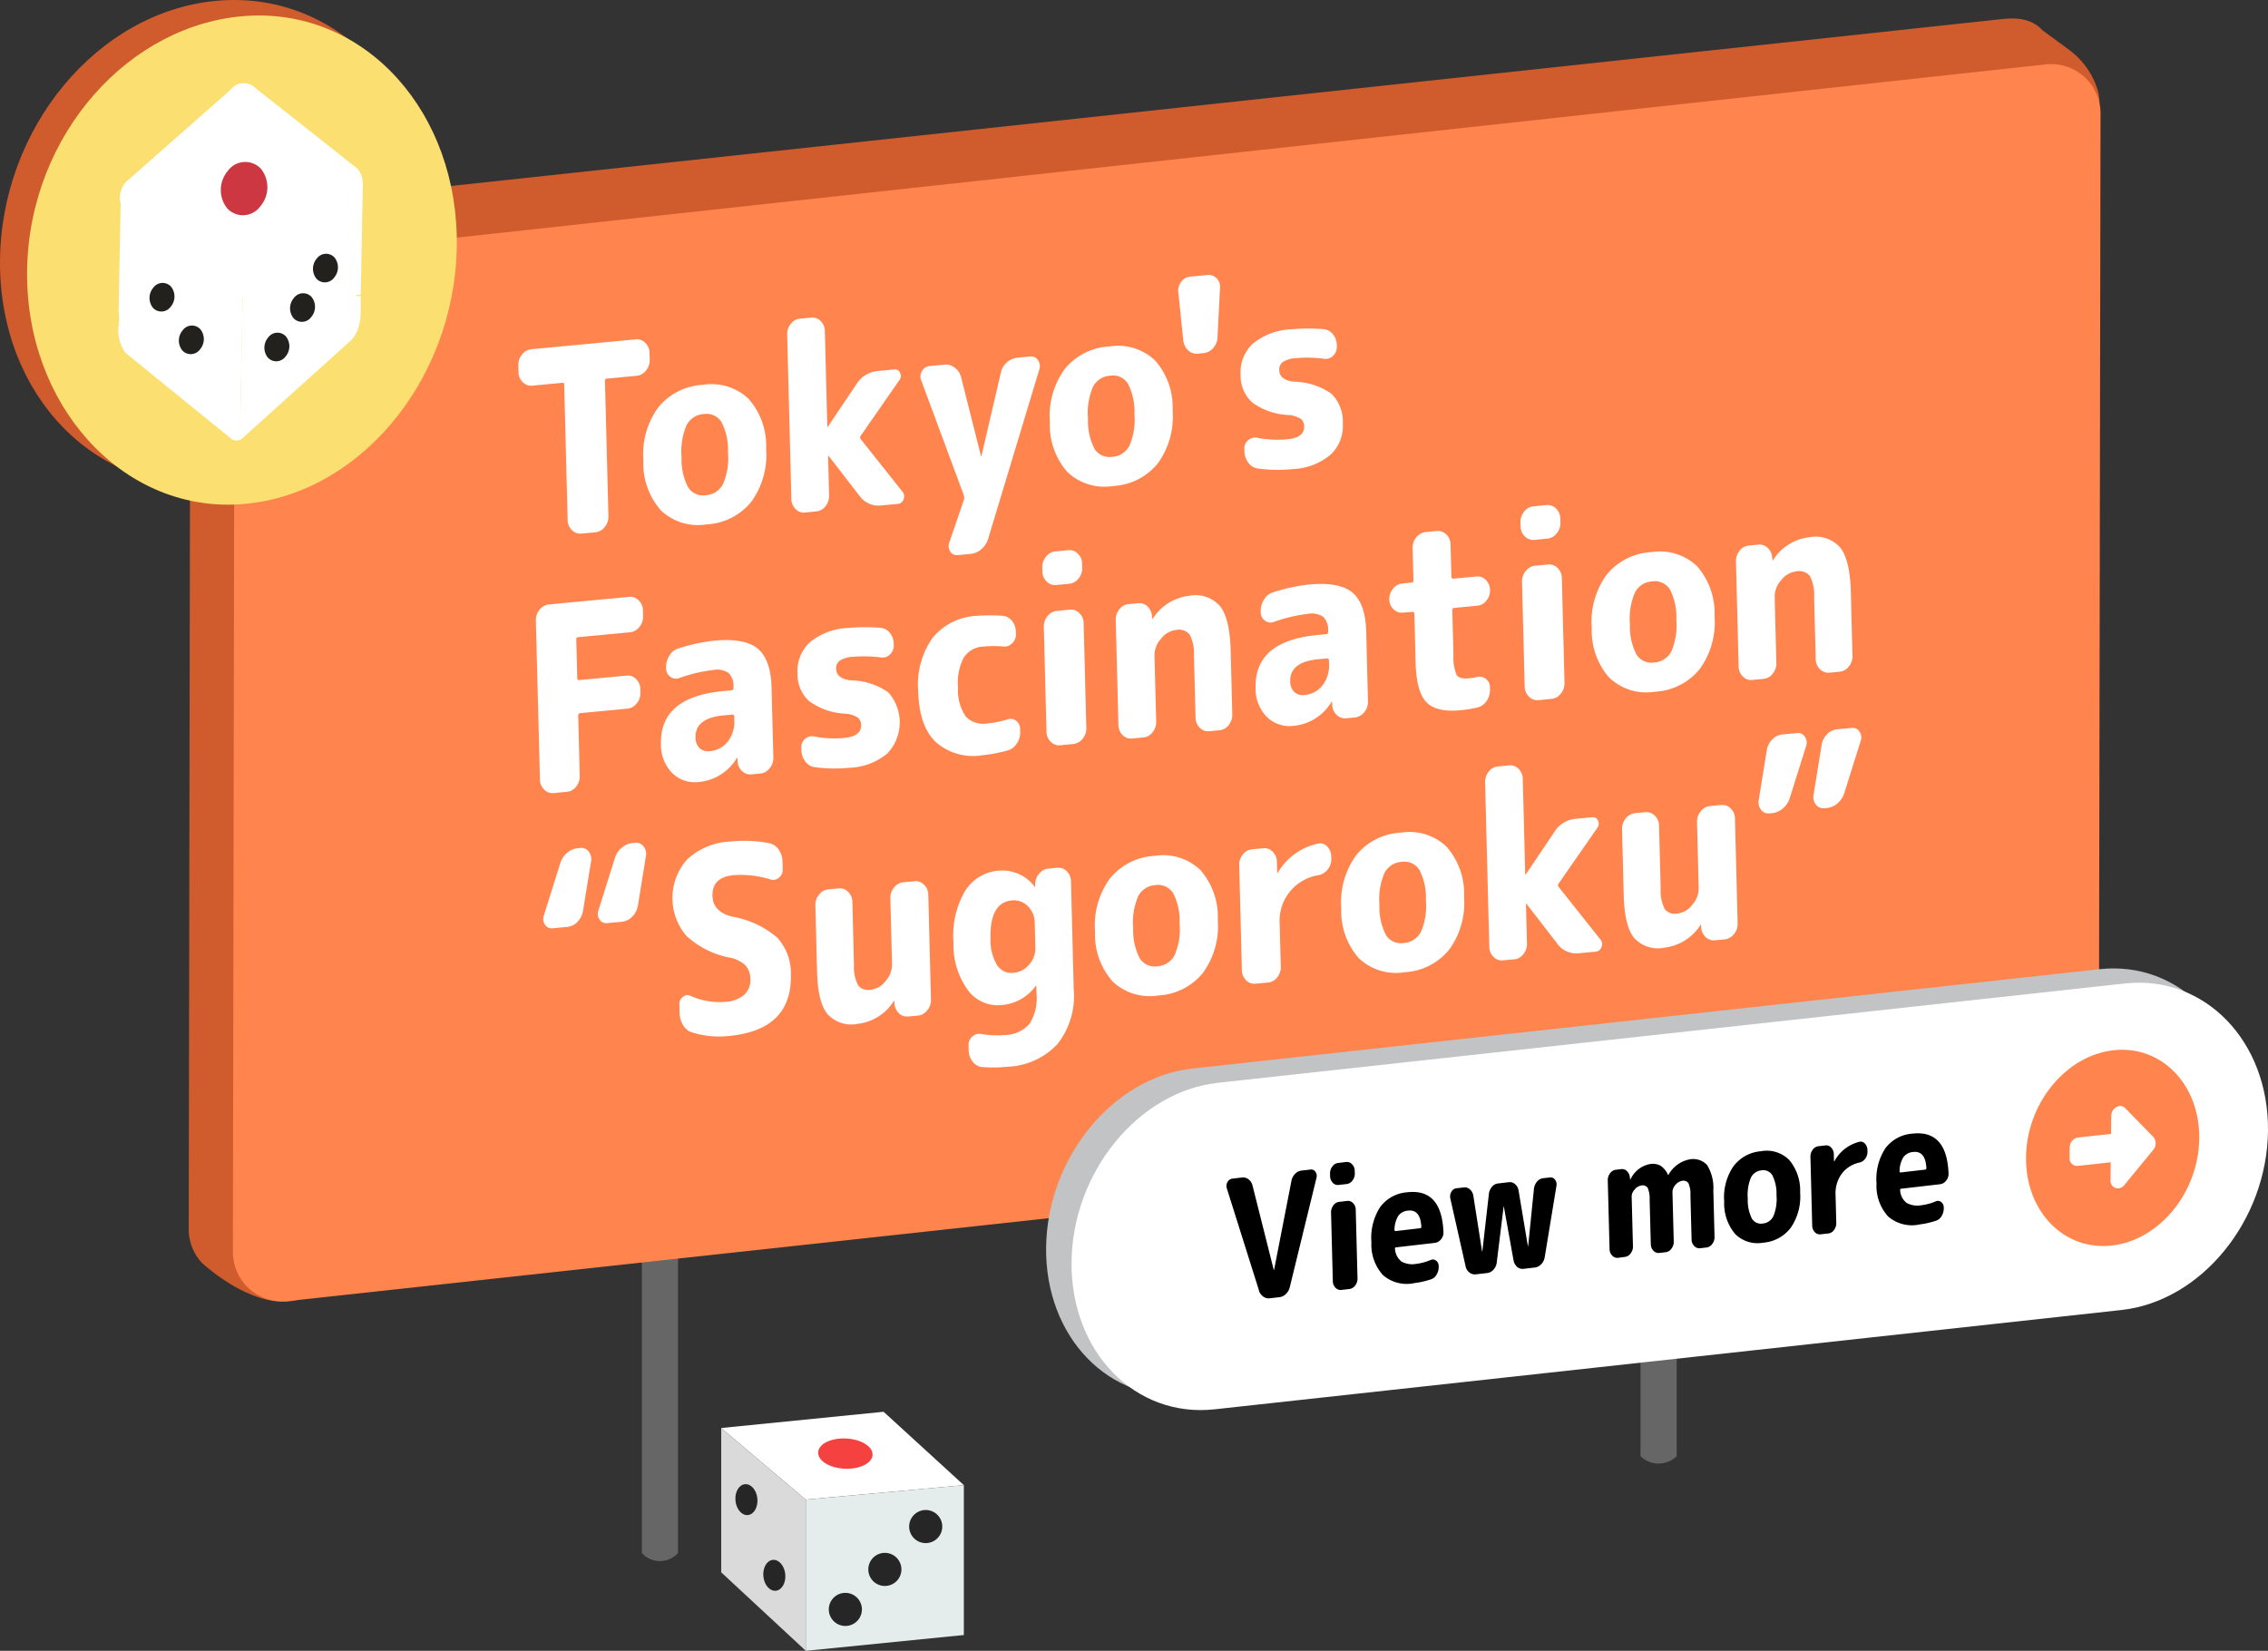 <svg xmlns="http://www.w3.org/2000/svg" width="254.372" height="185.162" viewBox="0 0 254.372 185.162"><rect x="0" y="0" width="254.372" height="185.162" fill="#333333" stroke="none"/><defs><clipPath id="a"><path fill="none" d="M0 0h254.372v185.162H0z" data-name="長方形 5422"/></clipPath></defs><path fill="#dadada" d="M80.887 176.357l9.488 8.805v-16.957l-9.488-8.028z" data-name="パス 150463"/><path fill="#fff" d="M108.1 166.579L90.375 168.2l-9.487-8.028 18.212-1.823z" data-name="パス 150464"/><path fill="#e5ecec" d="M90.375 168.205v16.957l17.726-1.771v-16.812z" data-name="パス 150465"/><g data-name="グループ 8311"><g clip-path="url(#a)" data-name="グループ 8310"><path fill="#f64141" d="M97.865 163.187c-.045.936-1.447 1.63-3.133 1.55s-3.016-.9-2.971-1.841 1.447-1.631 3.133-1.55 3.016.905 2.971 1.841" data-name="パス 150466"/><path fill="#262626" d="M83.888 169.935c-.68.069-1.309-.65-1.4-1.606s.376-1.785 1.056-1.854 1.309.651 1.4 1.606-.376 1.785-1.056 1.854" data-name="パス 150467"/><path fill="#262626" d="M87.017 178.424c-.68.069-1.309-.65-1.4-1.606s.376-1.785 1.056-1.854 1.309.651 1.4 1.606-.376 1.785-1.056 1.854" data-name="パス 150468"/><path fill="#262626" d="M105.681 171.224a1.856 1.856 0 11-1.856-1.856 1.856 1.856 0 011.856 1.856" data-name="パス 150469"/><path fill="#262626" d="M101.1 176.031a1.856 1.856 0 11-1.856-1.856 1.856 1.856 0 011.856 1.856" data-name="パス 150470"/><path fill="#262626" d="M96.669 180.517a1.856 1.856 0 11-1.856-1.856 1.856 1.856 0 011.856 1.856" data-name="パス 150471"/><path fill="#656665" d="M76.046 174.2a2.744 2.744 0 01-4.055 0V87.258h4.055z" data-name="パス 150472"/><path fill="#656665" d="M188.052 133.337v30a2.915 2.915 0 01-4.055 0V76.4h4.055z" data-name="パス 150473"/><path fill="#d05b2c" d="M226.692 89.506L33.321 145.824c-4.963 1.214-10.687-4.19-10.687-4.19a5.534 5.534 0 01-1.469-3.764l.187-108.907a5.536 5.536 0 014.935-5.492L224.553 2.139c1.741-.19 3.346-.019 4.536 1.265l2.893 2.128a8.767 8.767 0 013.213 4.34 4.931 4.931 0 01.28 1.742l-4.775 72.92a5.535 5.535 0 01-4.008 4.972" data-name="パス 150474"/><path fill="#ff844e" d="M230.474 124.333l-198.22 21.609a5.535 5.535 0 01-6.134-5.511l.18-106.109a5.532 5.532 0 014.934-5.492L229.455 7.221a5.535 5.535 0 016.134 5.511l-.181 106.109a5.534 5.534 0 01-4.934 5.492" data-name="パス 150475"/><path fill="#d05b2c" d="M48.385 25.009c-.063 14.961-10.945 28.06-24.306 29.258S-.063 44.307 0 29.346 10.946 1.286 24.307.089s24.141 9.959 24.078 24.92" data-name="パス 150476"/><path fill="#c1c3c5" d="M235.085 145.334l-101.715 11.14c-8.931.978-16.149-6.462-16.042-16.534s7.5-19.113 16.432-20.092l101.716-11.14c8.93-.978 16.149 6.463 16.041 16.535s-7.5 19.113-16.432 20.091" data-name="パス 150477"/><path fill="#fff" d="M237.939 146.935l-101.715 11.14c-8.931.978-16.149-6.462-16.042-16.534s7.5-19.113 16.432-20.092l101.716-11.14c8.93-.978 16.149 6.463 16.041 16.535s-7.5 19.113-16.432 20.091" data-name="パス 150478"/><path fill="#ff844e" d="M246.661 127.689c-.065 6.05-4.465 11.43-9.829 12.018s-9.66-3.841-9.6-9.891 4.465-11.43 9.829-12.017 9.661 3.84 9.6 9.89" data-name="パス 150479"/><path fill="#fff" d="M236.714 132.362l.021-1.994-3.715.407a.846.846 0 01-.9-.928l.012-1.134a1.129 1.129 0 01.922-1.127l3.715-.407.022-1.994a1.128 1.128 0 01.92-1.128.764.764 0 01.641.23l3.158 3.237a1.121 1.121 0 01-.01 1.452l-.005.006-3.235 3.936a.972.972 0 01-.64.372.843.843 0 01-.906-.919v-.009" data-name="パス 150480"/><path fill="#fff" d="M59.695 43.258a1.286 1.286 0 01-1.064-.394 1.562 1.562 0 01-.477-1.117l-.02-.783a1.784 1.784 0 01.417-1.2 1.492 1.492 0 011.04-.592l11.719-1.108a1.286 1.286 0 011.064.394 1.56 1.56 0 01.476 1.117l.02.783a1.774 1.774 0 01-.417 1.2 1.493 1.493 0 01-1.038.593l-3.364.317c-.14.013-.208.1-.2.252l.389 15.191a1.782 1.782 0 01-.417 1.2 1.493 1.493 0 01-1.039.593l-1.577.149a1.286 1.286 0 01-1.064-.394 1.56 1.56 0 01-.476-1.117l-.388-15.191c0-.155-.077-.226-.217-.213z" data-name="パス 150481"/><path fill="#fff" d="M84.262 56.283a6.9 6.9 0 01-5.018 2.537 6.027 6.027 0 01-5.125-1.579 7.956 7.956 0 01-1.961-5.6 8.93 8.93 0 011.666-5.94 6.9 6.9 0 015.019-2.538 6.026 6.026 0 015.124 1.58 7.951 7.951 0 011.961 5.6 8.93 8.93 0 01-1.666 5.94m-3.35-8.954a1.981 1.981 0 00-1.985-.887A2.319 2.319 0 0077 47.7a7.326 7.326 0 00-.555 3.54 6.769 6.769 0 00.733 3.417 1.984 1.984 0 001.986.889 2.319 2.319 0 001.93-1.258 7.326 7.326 0 00.554-3.54 6.788 6.788 0 00-.732-3.418" data-name="パス 150482"/><path fill="#fff" d="M90.272 57.488a1.247 1.247 0 01-1.05-.4 1.587 1.587 0 01-.464-1.118l-.471-18.438a1.805 1.805 0 01.4-1.2 1.449 1.449 0 011.025-.591L91 35.623a1.25 1.25 0 011.051.4 1.594 1.594 0 01.464 1.118l.273 10.7c0 .02.01.028.027.027l.052-.034 3.172-4.717a3.144 3.144 0 012.385-1.5l1.892-.179a.6.6 0 01.628.377.756.756 0 01-.071.821l-4.344 6.251a.3.3 0 00.01.377l4.708 5.92a.815.815 0 01.087.834.727.727 0 01-.632.5l-1.892.178a2.609 2.609 0 01-2.422-1.096l-3.433-4.442a.066.066 0 00-.053-.024c-.018 0-.026.012-.026.031l.113 4.407a1.8 1.8 0 01-.4 1.2 1.443 1.443 0 01-1.025.591z" data-name="パス 150483"/><path fill="#fff" d="M108.108 55.571l-4.781-12.887a1.126 1.126 0 01.078-1.053 1.069 1.069 0 01.855-.576l1.655-.156a1.647 1.647 0 011.168.34 1.9 1.9 0 01.713 1.081l2.228 8.828c0 .019.009.028.027.026s.026-.012.025-.031l2.16-9.271a2.148 2.148 0 01.667-1.2 2.035 2.035 0 011.211-.55l1.445-.137a.889.889 0 01.854.415 1.135 1.135 0 01.158 1.03l-5.732 18.97a2.508 2.508 0 01-.759 1.192 2.1 2.1 0 01-1.2.533l-1.446.137a.857.857 0 01-.852-.4 1.1 1.1 0 01-.106-1.022l1.642-4.805a1.1 1.1 0 00.02-.235 1 1 0 00-.032-.229" data-name="パス 150484"/><path fill="#fff" d="M129.854 51.978a6.9 6.9 0 01-5.019 2.537 6.027 6.027 0 01-5.125-1.579 7.951 7.951 0 01-1.96-5.6 8.929 8.929 0 011.665-5.94 6.907 6.907 0 015.019-2.538 6.028 6.028 0 015.125 1.58 7.956 7.956 0 011.96 5.6 8.929 8.929 0 01-1.665 5.94m-3.354-8.954a1.981 1.981 0 00-1.985-.887 2.319 2.319 0 00-1.931 1.257 7.328 7.328 0 00-.554 3.54 6.781 6.781 0 00.732 3.417 1.983 1.983 0 001.986.889 2.32 2.32 0 001.93-1.258 7.326 7.326 0 00.554-3.54 6.788 6.788 0 00-.732-3.418" data-name="パス 150485"/><path fill="#fff" d="M132.715 38.195l-.56-5.411a1.6 1.6 0 01.326-1.178 1.38 1.38 0 011-.574l1.944-.184a1.234 1.234 0 011.038.382 1.335 1.335 0 01.371 1.113l-.282 5.49a1.911 1.911 0 01-.482 1.207 1.6 1.6 0 01-1.08.568l-.63.059a1.349 1.349 0 01-1.089-.363 1.788 1.788 0 01-.555-1.109" data-name="パス 150486"/><path fill="#fff" d="M144.544 46.552a7.439 7.439 0 01-4.105-1.415 4.06 4.06 0 01-1.3-3.1 4.4 4.4 0 011.373-3.486 7.241 7.241 0 014.371-1.619 20.277 20.277 0 013.556-.015 1.489 1.489 0 011.054.568 1.96 1.96 0 01.44 1.237v.145a1.331 1.331 0 01-.409 1.027 1.149 1.149 0 01-.978.354 14.563 14.563 0 00-3.163-.079 3.027 3.027 0 00-1.5.432 1.053 1.053 0 00-.411.911q.028 1.1 1.614 1.3a7.519 7.519 0 014.236 1.344 4.37 4.37 0 011.283 3.337 4.411 4.411 0 01-1.385 3.516 7.042 7.042 0 01-4.252 1.608 16.725 16.725 0 01-3.9-.067 1.557 1.557 0 01-1.056-.642 2.191 2.191 0 01-.442-1.31l-.006-.231a1.191 1.191 0 01.422-.985 1.173 1.173 0 01.994-.283 11.85 11.85 0 003.377.176q1.944-.184 1.912-1.43a1.073 1.073 0 00-.378-.866 2.975 2.975 0 00-1.341-.425" data-name="パス 150487"/><path fill="#fff" d="M62.1 88.958a1.286 1.286 0 01-1.064-.394 1.562 1.562 0 01-.477-1.117L60.1 69.589a1.788 1.788 0 01.417-1.2 1.493 1.493 0 011.039-.592l9.013-.851a1.29 1.29 0 011.064.394 1.56 1.56 0 01.476 1.117l.017.667a1.776 1.776 0 01-.417 1.2 1.488 1.488 0 01-1.038.592l-5.808.548a.224.224 0 00-.23.255l.11 4.319c0 .174.086.254.243.239l5.282-.5a1.307 1.307 0 011.064.379 1.515 1.515 0 01.476 1.1l.012.464a1.729 1.729 0 01-.418 1.187 1.512 1.512 0 01-1.039.578l-5.282.5c-.157.015-.234.11-.23.283l.173 6.755a1.809 1.809 0 01-.4 1.2 1.446 1.446 0 01-1.025.59z" data-name="パス 150488"/><path fill="#fff" d="M78.4 87.709a3.608 3.608 0 01-3.015-1.009 4.5 4.5 0 01-1.255-3.237q-.13-5.275 6.96-5.946l.946-.089a.224.224 0 00.23-.255v-.145a2.009 2.009 0 00-.553-1.546 2.325 2.325 0 00-1.734-.33 16.986 16.986 0 00-3.822.913 1.05 1.05 0 01-.993-.169 1.157 1.157 0 01-.459-.944v-.058a2.414 2.414 0 01.374-1.358 1.743 1.743 0 011.02-.808 20.317 20.317 0 013.981-.87q3.441-.324 4.91.9t1.547 4.387l.2 7.827a1.775 1.775 0 01-.417 1.2 1.49 1.49 0 01-1.038.592l-.972.092a1.333 1.333 0 01-1.09-.376 1.64 1.64 0 01-.5-1.13l-.008-.319c0-.019-.01-.028-.027-.026-.036 0-.052.014-.052.033a5.525 5.525 0 01-4.233 2.671m2.76-7.467q-3.207.3-3.151 2.476a1.625 1.625 0 00.453 1.193 1.387 1.387 0 001.14.343 2.831 2.831 0 002.028-1.078 3.625 3.625 0 00.727-2.437l-.009-.348c0-.174-.084-.253-.242-.238z" data-name="パス 150489"/><path fill="#fff" d="M94.853 80.053a7.432 7.432 0 01-4.106-1.415 4.055 4.055 0 01-1.3-3.1 4.4 4.4 0 011.372-3.486 7.244 7.244 0 014.371-1.62 20.375 20.375 0 013.556-.015 1.491 1.491 0 011.055.569 1.969 1.969 0 01.44 1.236v.145a1.332 1.332 0 01-.41 1.027 1.147 1.147 0 01-.977.354 14.571 14.571 0 00-3.164-.079 3.022 3.022 0 00-1.5.432 1.057 1.057 0 00-.412.911q.028 1.1 1.615 1.3a7.505 7.505 0 014.235 1.343 5.068 5.068 0 01-.1 6.854 7.043 7.043 0 01-4.252 1.607 16.726 16.726 0 01-3.9-.067 1.562 1.562 0 01-1.057-.642 2.2 2.2 0 01-.441-1.309l-.005-.232a1.184 1.184 0 01.421-.984 1.17 1.17 0 01.995-.283 11.876 11.876 0 003.376.175q1.943-.183 1.913-1.43a1.069 1.069 0 00-.378-.865 2.978 2.978 0 00-1.341-.426" data-name="パス 150490"/><path fill="#fff" d="M110.2 84.707a6.338 6.338 0 01-5.253-1.48q-1.865-1.8-1.963-5.685a9.1 9.1 0 011.6-5.978 6.751 6.751 0 014.954-2.487 20.725 20.725 0 012.871-.01 1.529 1.529 0 011.081.552 1.92 1.92 0 01.44 1.223l.007.29a1.316 1.316 0 01-.422 1.028 1.182 1.182 0 01-.991.355 11.973 11.973 0 00-2.239.008 2.734 2.734 0 00-2.194 1.239 6.081 6.081 0 00-.639 3.358 5.24 5.24 0 00.86 3.246 2.71 2.71 0 002.456.771 9.872 9.872 0 002.2-.44.994.994 0 01.991.138 1.159 1.159 0 01.459.946l.007.29a2.234 2.234 0 01-.387 1.329 1.817 1.817 0 01-1.034.781 16.272 16.272 0 01-2.805.526" data-name="パス 150491"/><path fill="#fff" d="M118.454 65.619a1.287 1.287 0 01-1.064-.393 1.559 1.559 0 01-.477-1.117l-.012-.465a1.784 1.784 0 01.417-1.2 1.493 1.493 0 011.039-.593l1.472-.138a1.285 1.285 0 011.063.394 1.559 1.559 0 01.477 1.116l.012.465a1.785 1.785 0 01-.417 1.2 1.492 1.492 0 01-1.039.592zm.459 17.974a1.288 1.288 0 01-1.064-.393 1.566 1.566 0 01-.477-1.118l-.3-11.77a1.775 1.775 0 01.417-1.2 1.489 1.489 0 011.038-.593l1.473-.14a1.287 1.287 0 011.064.394 1.562 1.562 0 01.476 1.117l.3 11.77a1.784 1.784 0 01-.417 1.2 1.492 1.492 0 01-1.038.591z" data-name="パス 150492"/><path fill="#fff" d="M126.954 82.835a1.249 1.249 0 01-1.05-.395 1.591 1.591 0 01-.464-1.119l-.3-11.77a1.809 1.809 0 01.4-1.2 1.449 1.449 0 011.025-.591l1.078-.1a1.293 1.293 0 011.077.378 1.682 1.682 0 01.49 1.131l.032.229c0 .02.009.028.027.026l.051-.063a5.542 5.542 0 014.044-2.532A3.673 3.673 0 01136.848 68q1.089 1.394 1.181 4.988l.182 7.132a1.8 1.8 0 01-.4 1.2 1.447 1.447 0 01-1.025.591l-1.156.109a1.288 1.288 0 01-1.064-.393 1.566 1.566 0 01-.477-1.118l-.178-6.987a4.59 4.59 0 00-.481-2.351 1.569 1.569 0 00-1.541-.509 2.487 2.487 0 00-1.674.987 2.751 2.751 0 00-.73 1.855l.19 7.422a1.806 1.806 0 01-.4 1.2 1.449 1.449 0 01-1.025.59z" data-name="パス 150493"/><path fill="#fff" d="M145.092 81.413a3.608 3.608 0 01-3.015-1.009 4.5 4.5 0 01-1.255-3.238q-.135-5.275 6.96-5.946l.946-.089a.224.224 0 00.231-.254v-.145a2.012 2.012 0 00-.553-1.547 2.335 2.335 0 00-1.734-.33 17.041 17.041 0 00-3.822.913 1.047 1.047 0 01-.993-.168 1.159 1.159 0 01-.459-.945V68.6a2.408 2.408 0 01.374-1.357 1.744 1.744 0 011.02-.809 20.338 20.338 0 013.981-.869q3.441-.325 4.91.9t1.547 4.387l.2 7.827a1.776 1.776 0 01-.417 1.2 1.49 1.49 0 01-1.038.591l-.972.092a1.333 1.333 0 01-1.09-.376 1.638 1.638 0 01-.5-1.13l-.008-.319a.023.023 0 00-.027-.026c-.036 0-.052.015-.052.034a5.53 5.53 0 01-4.226 2.666m2.76-7.468q-3.207.3-3.15 2.477a1.62 1.62 0 00.452 1.192 1.382 1.382 0 001.141.343 2.824 2.824 0 002.027-1.078 3.629 3.629 0 00.728-2.437l-.009-.348c0-.173-.085-.253-.243-.238z" data-name="パス 150494"/><path fill="#fff" d="M157.359 68.717a1.306 1.306 0 01-1.064-.379 1.515 1.515 0 01-.476-1.1 1.786 1.786 0 01.417-1.2 1.492 1.492 0 011.04-.592l1.05-.1c.14-.014.208-.107.2-.281l-.091-3.594a1.779 1.779 0 01.417-1.2 1.492 1.492 0 011.039-.591l1.26-.12a1.3 1.3 0 011.065.393 1.565 1.565 0 01.476 1.119l.092 3.594c0 .174.086.253.243.239l2.576-.243a1.246 1.246 0 011.05.4 1.586 1.586 0 01.463 1.118 1.751 1.751 0 01-.4 1.186 1.464 1.464 0 01-1.025.576l-2.576.244c-.157.014-.233.109-.229.283l.127 4.957a5.261 5.261 0 00.361 2.291q.315.465 1.366.365a5.271 5.271 0 00.866-.14 1.184 1.184 0 011.032.193 1.144 1.144 0 01.472.944l.006.231a2.176 2.176 0 01-.388 1.316 1.719 1.719 0 01-1.061.739 13.869 13.869 0 01-1.889.3q-2.681.253-3.8-.905t-1.207-4.434l-.139-5.45c-.005-.174-.077-.255-.217-.242z" data-name="パス 150495"/><path fill="#fff" d="M172.086 60.556a1.286 1.286 0 01-1.064-.394 1.561 1.561 0 01-.477-1.117l-.011-.464a1.777 1.777 0 01.417-1.2 1.489 1.489 0 011.038-.593l1.472-.139a1.285 1.285 0 011.063.394 1.561 1.561 0 01.476 1.116l.012.464a1.786 1.786 0 01-.417 1.2 1.5 1.5 0 01-1.038.592zm.459 17.974a1.283 1.283 0 01-1.063-.394 1.558 1.558 0 01-.477-1.117l-.3-11.77a1.781 1.781 0 01.417-1.2 1.488 1.488 0 011.038-.592l1.472-.139a1.286 1.286 0 011.064.394 1.56 1.56 0 01.476 1.117l.3 11.77a1.78 1.78 0 01-.417 1.2 1.491 1.491 0 01-1.038.592z" data-name="パス 150496"/><path fill="#fff" d="M190.632 75.05a6.906 6.906 0 01-5.019 2.537 6.024 6.024 0 01-5.125-1.58 7.949 7.949 0 01-1.96-5.6 8.933 8.933 0 011.665-5.94 6.9 6.9 0 015.019-2.537 6.025 6.025 0 015.125 1.58 7.955 7.955 0 011.96 5.6 8.932 8.932 0 01-1.665 5.941m-3.351-8.951a1.982 1.982 0 00-1.985-.888 2.32 2.32 0 00-1.931 1.258 7.324 7.324 0 00-.554 3.53 6.785 6.785 0 00.732 3.418 1.982 1.982 0 001.986.888 2.319 2.319 0 001.93-1.257 7.333 7.333 0 00.554-3.541 6.781 6.781 0 00-.732-3.417" data-name="パス 150497"/><path fill="#fff" d="M196.511 76.267a1.25 1.25 0 01-1.051-.395 1.6 1.6 0 01-.46-1.119l-.3-11.77a1.81 1.81 0 01.4-1.2 1.445 1.445 0 011.025-.591l1.077-.1a1.3 1.3 0 011.078.378 1.674 1.674 0 01.489 1.131l.033.229c0 .02.009.028.026.026l.052-.063a5.54 5.54 0 014.044-2.532 3.67 3.67 0 013.48 1.169q1.09 1.393 1.182 4.988l.182 7.132a1.8 1.8 0 01-.4 1.2 1.451 1.451 0 01-1.025.591l-1.156.109a1.29 1.29 0 01-1.065-.393 1.565 1.565 0 01-.476-1.118l-.179-6.987a4.569 4.569 0 00-.481-2.351 1.568 1.568 0 00-1.541-.509 2.491 2.491 0 00-1.674.987 2.745 2.745 0 00-.729 1.855l.189 7.422a1.805 1.805 0 01-.4 1.2 1.449 1.449 0 01-1.025.59z" data-name="パス 150498"/><path fill="#fff" d="M61.986 104.12a.879.879 0 01-.866-.412 1.1 1.1 0 01-.12-1.035l1.826-5.81a2.527 2.527 0 01.76-1.191 2.13 2.13 0 011.225-.537l.262-.025a1.033 1.033 0 01.945.39 1.354 1.354 0 01.278 1.093l-.91 5.607a2.316 2.316 0 01-.627 1.207 1.77 1.77 0 01-1.119.557zm6.123-.578a.881.881 0 01-.867-.413 1.108 1.108 0 01-.118-1.034l1.827-5.81a2.491 2.491 0 01.773-1.192 2.189 2.189 0 011.238-.539l.262-.024a1.031 1.031 0 01.945.39 1.352 1.352 0 01.278 1.093l-.909 5.607a2.286 2.286 0 01-.641 1.208 1.82 1.82 0 01-1.132.558z" data-name="パス 150499"/><path fill="#fff" d="M81.853 107.418A10.021 10.021 0 0177 104.984a6.511 6.511 0 01.032-8.546 7.5 7.5 0 014.886-2.045 14.539 14.539 0 014.4.194 1.669 1.669 0 011.033.73 2.479 2.479 0 01.417 1.342l.021.841a1.119 1.119 0 01-.424.94.959.959 0 01-.943.206 11.087 11.087 0 00-4.148-.48q-2.418.228-2.364 2.315.045 1.769 2.167 2.324a10.565 10.565 0 015.1 2.366A5.907 5.907 0 0188.7 109.3q.159 6.232-6.962 6.9a10.086 10.086 0 01-4.119-.4 1.782 1.782 0 01-1.009-.82 2.805 2.805 0 01-.391-1.4l-.024-.928a.966.966 0 01.4-.837.778.778 0 01.84-.123 7.777 7.777 0 003.942.674 3.472 3.472 0 002.1-.794 2.22 2.22 0 00.679-1.764 2.247 2.247 0 00-.539-1.518 3.549 3.549 0 00-1.761-.88" data-name="パス 150500"/><path fill="#fff" d="M96.188 114.84a3.635 3.635 0 01-3.387-1.1q-1.076-1.323-1.162-4.772l-.19-7.422a1.781 1.781 0 01.417-1.2 1.491 1.491 0 011.038-.592l1.156-.109a1.288 1.288 0 011.064.393 1.568 1.568 0 01.477 1.118l.181 7.1a4.377 4.377 0 00.467 2.266 1.451 1.451 0 001.421.49 2.452 2.452 0 001.661-.985 2.775 2.775 0 00.717-1.854l-.19-7.422a1.781 1.781 0 01.417-1.2 1.491 1.491 0 011.038-.592l1.262-.119a1.285 1.285 0 011.063.394 1.561 1.561 0 01.477 1.117l.3 11.77a1.786 1.786 0 01-.417 1.2 1.492 1.492 0 01-1.039.592l-1.077.1a1.3 1.3 0 01-1.077-.379 1.668 1.668 0 01-.49-1.13l-.005-.232q0-.029-.027-.027l-.052.063a5.535 5.535 0 01-4.044 2.533" data-name="パス 150501"/><path fill="#fff" d="M112.386 112.73a4.189 4.189 0 01-3.822-1.66 8.659 8.659 0 01-1.626-5.382 9.883 9.883 0 011.276-5.7A4.878 4.878 0 01112 97.654a4.551 4.551 0 014.023 1.771l.054.054a.026.026 0 00.025-.032l-.006-.232A1.881 1.881 0 01116.54 98a1.539 1.539 0 011.066-.58l.972-.092a1.288 1.288 0 011.063.394 1.563 1.563 0 01.477 1.117l.309 12.118a8.737 8.737 0 01-1.805 6.129 8.06 8.06 0 01-5.611 2.563 15.719 15.719 0 01-2.844.036 1.506 1.506 0 01-1.069-.6 2.047 2.047 0 01-.454-1.265l-.015-.58a1.2 1.2 0 01.423-.969 1.1 1.1 0 01.967-.3 10.408 10.408 0 002.716.121 3.718 3.718 0 002.734-1.261 5.369 5.369 0 00.782-3.43l-.021-.812c0-.019-.01-.028-.026-.027a.084.084 0 00-.053.034 5.169 5.169 0 01-3.765 2.129m1.1-11.728q-2.5.235-2.392 4.294a5.34 5.34 0 00.747 2.981 1.935 1.935 0 001.853.842 2.538 2.538 0 001.741-.934 2.676 2.676 0 00.69-1.852l-.072-2.812a2.6 2.6 0 00-.786-1.888 2.169 2.169 0 00-1.781-.631" data-name="パス 150502"/><path fill="#fff" d="M134.921 109.119a6.9 6.9 0 01-5.019 2.538 6.026 6.026 0 01-5.124-1.58 7.956 7.956 0 01-1.961-5.6 8.929 8.929 0 011.666-5.94A6.9 6.9 0 01129.5 96a6.026 6.026 0 015.124 1.58 7.955 7.955 0 011.961 5.6 8.93 8.93 0 01-1.666 5.94m-3.35-8.954a1.984 1.984 0 00-1.985-.887 2.316 2.316 0 00-1.931 1.257 7.329 7.329 0 00-.555 3.54 6.773 6.773 0 00.733 3.418 1.983 1.983 0 001.985.888 2.322 2.322 0 001.931-1.258 7.326 7.326 0 00.554-3.54 6.788 6.788 0 00-.732-3.418" data-name="パス 150503"/><path fill="#fff" d="M140.8 110.337a1.249 1.249 0 01-1.051-.395 1.592 1.592 0 01-.463-1.118l-.3-11.77a1.811 1.811 0 01.4-1.2 1.449 1.449 0 011.025-.591l1.288-.122a1.25 1.25 0 011.051.4 1.59 1.59 0 01.463 1.118l.031 1.218c0 .019.01.027.027.026.035 0 .052-.015.052-.034a6.9 6.9 0 014.474-3.241 1.044 1.044 0 011.048.308 1.625 1.625 0 01.464 1.148l.006.232a1.805 1.805 0 01-.4 1.2 1.7 1.7 0 01-1.05.651 5.169 5.169 0 00-4.336 5.524l.12 4.726a1.8 1.8 0 01-.4 1.2 1.447 1.447 0 01-1.025.591z" data-name="パス 150504"/><path fill="#fff" d="M162.539 106.512a6.9 6.9 0 01-5.018 2.538 6.027 6.027 0 01-5.125-1.58 7.956 7.956 0 01-1.961-5.6 8.929 8.929 0 011.666-5.94 6.907 6.907 0 015.019-2.538 6.025 6.025 0 015.124 1.58 7.951 7.951 0 011.961 5.6 8.929 8.929 0 01-1.666 5.94m-3.35-8.954a1.981 1.981 0 00-1.985-.887 2.319 2.319 0 00-1.931 1.257 7.326 7.326 0 00-.555 3.54 6.776 6.776 0 00.733 3.418 1.982 1.982 0 001.986.887 2.317 2.317 0 001.93-1.257 7.326 7.326 0 00.554-3.54 6.788 6.788 0 00-.732-3.418" data-name="パス 150505"/><path fill="#fff" d="M168.549 107.717a1.246 1.246 0 01-1.05-.4 1.589 1.589 0 01-.464-1.118l-.471-18.439a1.81 1.81 0 01.4-1.2 1.449 1.449 0 011.025-.591l1.287-.121a1.247 1.247 0 011.051.4 1.591 1.591 0 01.464 1.118l.273 10.7c0 .019.009.028.027.026l.052-.034 3.172-4.716a3.139 3.139 0 012.385-1.5l1.892-.179a.6.6 0 01.628.377.755.755 0 01-.071.82l-4.344 6.251a.3.3 0 00.01.377l4.708 5.92a.817.817 0 01.087.835.726.726 0 01-.632.5l-1.892.179a2.607 2.607 0 01-2.425-1.079l-3.433-4.442a.069.069 0 00-.053-.024c-.018 0-.026.013-.026.032l.113 4.406a1.806 1.806 0 01-.4 1.2 1.445 1.445 0 01-1.025.59z" data-name="パス 150506"/><path fill="#fff" d="M186.662 106.3a3.632 3.632 0 01-3.386-1.1q-1.075-1.323-1.163-4.772l-.19-7.428a1.78 1.78 0 01.417-1.2 1.489 1.489 0 011.038-.593l1.157-.109a1.286 1.286 0 011.063.395 1.555 1.555 0 01.477 1.116l.181 7.1a4.38 4.38 0 00.467 2.266 1.449 1.449 0 001.421.489 2.448 2.448 0 001.661-.985 2.773 2.773 0 00.717-1.853l-.19-7.423a1.774 1.774 0 01.417-1.2 1.49 1.49 0 011.038-.594l1.262-.118a1.284 1.284 0 011.064.394 1.562 1.562 0 01.476 1.116l.3 11.771a1.775 1.775 0 01-.417 1.2 1.5 1.5 0 01-1.039.593l-1.077.1a1.3 1.3 0 01-1.076-.378 1.671 1.671 0 01-.491-1.13v-.232q0-.028-.027-.027l-.051.064a5.546 5.546 0 01-4.045 2.532" data-name="パス 150507"/><path fill="#fff" d="M198.472 91.233a1.03 1.03 0 01-.944-.391 1.35 1.35 0 01-.279-1.092l.91-5.607a2.134 2.134 0 01.615-1.206 1.852 1.852 0 011.158-.56l1.656-.156a.862.862 0 01.84.414 1.162 1.162 0 01.145 1.033l-1.827 5.81a2.478 2.478 0 01-.774 1.192 2.181 2.181 0 01-1.237.538zm7.583-9.434l1.655-.156a.862.862 0 01.841.414 1.162 1.162 0 01.144 1.033l-1.827 5.81a2.51 2.51 0 01-.759 1.191 2.136 2.136 0 01-1.224.537l-.264.025a1.033 1.033 0 01-.944-.391 1.347 1.347 0 01-.278-1.093l.909-5.607a2.174 2.174 0 01.6-1.2 1.8 1.8 0 011.145-.559" data-name="パス 150508"/><path fill="#fbdf70" d="M51.23 27.764C50.948 42.9 40 55.794 26.78 56.571S2.759 45.3 3.041 30.169 14.58 2.554 27.8 1.775s23.712 10.857 23.43 25.989" data-name="パス 150509"/><path fill="#fff" d="M16.716 18.795l10.559-9.034 12.96 10.2-.027 1.426L26.75 32.913 14 22.934l.03-1.609z" data-name="パス 150510"/><path fill="#fff" d="M26.456 48.652l.376-15.152L14 22.933l.083 15.88z" data-name="パス 150511"/><path fill="#fff" d="M26.928 48.624L39.92 36.8l.131-14.607-12.83 10.7z" data-name="パス 150512"/><path fill="#fff" d="M26.572 49.407a.975.975 0 01-.772-.307l-11.73-9.528-.023-.025a4.344 4.344 0 01-.717-3.229 11.3 11.3 0 00-.02-1.582l.938-.206a12.422 12.422 0 01.025 1.751 3.456 3.456 0 00.434 2.438l11.727 9.526.024.026a.162.162 0 00.134.056.194.194 0 00.137-.072l.052-.053L38.862 37.3c.674-.818.664-1.926.653-3.207 0-.278-.005-.565 0-.851l.943-.056c-.005.27 0 .548 0 .818.012 1.415.025 2.879-.966 4.048l-.052.053-12.086 10.906a1.145 1.145 0 01-.782.4" data-name="パス 150513"/><path fill="#553565" d="M40.222 20.599l-.233 12.49" data-name="線 2565"/><path fill="#fff" d="M40.461 33.062l-.944.056.233-12.491.944-.055z" data-name="パス 150514"/><path fill="#553565" d="M26.75 32.913l-.293 15.739" data-name="線 2566"/><path fill="#fff" d="M26.928 48.624l-.943.056.293-15.74.943-.055z" data-name="パス 150515"/><path fill="#553565" d="M13.997 22.934l-.225 12.048" data-name="線 2567"/><path fill="#fff" d="M14.244 34.954l-.943.056.224-12.049.944-.055z" data-name="パス 150516"/><path fill="#fff" d="M26.833 33.495a1.727 1.727 0 01-1.382-.561l-11.42-9.184-.024-.026a2.3 2.3 0 01-.559-1.591 2.644 2.644 0 01.62-1.659l.055-.057L25.88 10.048a1.838 1.838 0 012.783-.164l11.424 9.029.024.028a2.292 2.292 0 01.559 1.59 2.642 2.642 0 01-.62 1.659l-.05.055L28.237 32.77a2.033 2.033 0 01-1.4.725M14.667 22.9l11.416 9.181.023.026a.925.925 0 00.747.313 1.086 1.086 0 00.758-.4l.054-.055 11.756-10.526a1.419 1.419 0 00.305-.853 1.225 1.225 0 00-.274-.816l-11.418-9.026-.026-.028a.977.977 0 00-1.5.089l-.055.057L14.7 21.227a1.421 1.421 0 00-.3.851 1.226 1.226 0 00.275.818" data-name="パス 150517"/><path fill="#cc3742" d="M25.49 23.376a3.306 3.306 0 01.079-4.228 2.4 2.4 0 013.694-.217 3.306 3.306 0 01-.079 4.228 2.4 2.4 0 01-3.694.217" data-name="パス 150518"/><path fill="#23211e" d="M17.158 34.528a1.772 1.772 0 01.042-2.266 1.284 1.284 0 011.98-.116 1.771 1.771 0 01-.042 2.265 1.284 1.284 0 01-1.98.117" data-name="パス 150519"/><path fill="#23211e" d="M20.45 39.31a1.772 1.772 0 01.042-2.266 1.284 1.284 0 011.98-.116 1.771 1.771 0 01-.042 2.265 1.284 1.284 0 01-1.98.117" data-name="パス 150520"/><path fill="#23211e" d="M30.042 40.111a1.772 1.772 0 01.042-2.266 1.284 1.284 0 011.98-.116 1.771 1.771 0 01-.042 2.265 1.284 1.284 0 01-1.98.117" data-name="パス 150521"/><path fill="#23211e" d="M32.921 35.687a1.772 1.772 0 01.042-2.266 1.284 1.284 0 011.98-.116 1.771 1.771 0 01-.043 2.265 1.284 1.284 0 01-1.98.117" data-name="パス 150522"/><path fill="#23211e" d="M35.492 31.259a1.772 1.772 0 01.042-2.266 1.284 1.284 0 011.98-.116 1.771 1.771 0 01-.042 2.265 1.284 1.284 0 01-1.98.117" data-name="パス 150523"/><path d="M141.2 144.73l-3.6-11.43a.846.846 0 01.072-.713.7.7 0 01.536-.386l1.09-.127a.988.988 0 01.74.21 1.227 1.227 0 01.442.7l2.383 9.458c0 .014.006.019.017.018s.016-.008.016-.021l1.943-9.961a1.532 1.532 0 01.4-.8 1.17 1.17 0 01.723-.38l1.025-.119a.564.564 0 01.554.26.79.79 0 01.107.692l-2.979 12.2a1.561 1.561 0 01-.428.793 1.247 1.247 0 01-.749.372l-1.074.125a1.037 1.037 0 01-.748-.2 1.318 1.318 0 01-.482-.687" data-name="パス 150524"/><path d="M150.14 132.91a.765.765 0 01-.659-.248 1.04 1.04 0 01-.3-.728l-.008-.3a1.23 1.23 0 01.257-.792.93.93 0 01.642-.4l.911-.106a.762.762 0 01.659.248 1.036 1.036 0 01.3.728l.008.3a1.223 1.223 0 01-.257.792.93.93 0 01-.642.4zm.306 11.775a.761.761 0 01-.66-.248 1.037 1.037 0 01-.3-.727l-.2-7.712a1.232 1.232 0 01.257-.792.927.927 0 01.643-.4l.91-.106a.76.76 0 01.659.247 1.037 1.037 0 01.3.728l.2 7.711a1.227 1.227 0 01-.258.792.928.928 0 01-.641.4z" data-name="パス 150525"/><path d="M158.551 143.935a4.065 4.065 0 01-3.442-.915 5.071 5.071 0 01-1.295-3.679 6.358 6.358 0 01.967-3.932 4.126 4.126 0 013.048-1.678q3.872-.448 4.065 4.482a1.163 1.163 0 01-.281.8 1.035 1.035 0 01-.683.393l-4.343.5q-.164.018-.126.186a1.949 1.949 0 00.73 1.411 2.533 2.533 0 001.7.25 5.915 5.915 0 001.571-.43.589.589 0 01.615.081.764.764 0 01.284.614v.039a1.668 1.668 0 01-.229.894 1.11 1.11 0 01-.63.539 9.449 9.449 0 01-1.947.436m-.619-8.139a1.5 1.5 0 00-1.1.575 3.027 3.027 0 00-.432 1.584c0 .1.042.147.118.138l2.749-.319c.1-.012.145-.075.142-.188q-.117-1.948-1.482-1.79" data-name="パス 150526"/><path d="M164.375 142.021l-1.715-7.611a1.028 1.028 0 01.128-.74.727.727 0 01.561-.389l.814-.094a.867.867 0 01.707.223 1.2 1.2 0 01.377.718l.977 6.23c0 .013.006.018.017.017s.016-.007.016-.02l.73-6.429a1.477 1.477 0 01.339-.8 1.037 1.037 0 01.692-.385l1.2-.14a.894.894 0 01.716.221 1.183 1.183 0 01.385.718l1.042 6.223c0 .013.007.018.017.017a.017.017 0 00.016-.021l.649-6.42a1.483 1.483 0 01.339-.8 1.045 1.045 0 01.691-.385l.749-.087a.612.612 0 01.586.256.865.865 0 01.156.706l-1.31 7.963a1.439 1.439 0 01-.388.8 1.176 1.176 0 01-.724.379l-1.269.147a.891.891 0 01-.715-.222 1.25 1.25 0 01-.4-.715l-1.087-6.028c0-.012 0-.018-.016-.017a.018.018 0 00-.016.021l-.768 6.243a1.427 1.427 0 01-.355.8 1.1 1.1 0 01-.707.387l-1.269.147a.982.982 0 01-.74-.209 1.152 1.152 0 01-.426-.7" data-name="パス 150527"/><path d="M181.482 141.083a.76.76 0 01-.659-.248 1.033 1.033 0 01-.3-.727l-.2-7.712a1.221 1.221 0 01.257-.792.925.925 0 01.642-.4l.6-.07a.762.762 0 01.666.237 1.17 1.17 0 01.321.734l.021.169c0 .013.005.018.017.017s.032-.01.032-.023a3.022 3.022 0 012.159-1.7 1.9 1.9 0 011.195.176 2.461 2.461 0 01.842 1.016c0 .025.012.037.034.034l.031-.042a3.468 3.468 0 012.306-1.7 2.111 2.111 0 012.023.632 4.93 4.93 0 01.695 2.863l.134 5.185a1.223 1.223 0 01-.257.792.928.928 0 01-.642.4l-.716.083a.765.765 0 01-.66-.247 1.042 1.042 0 01-.3-.727l-.129-5a2.961 2.961 0 00-.23-1.335.714.714 0 00-.741-.248 1.416 1.416 0 00-1.046 1.188l.146 5.622a1.226 1.226 0 01-.257.792.925.925 0 01-.642.4l-.716.084a.76.76 0 01-.659-.248 1.033 1.033 0 01-.3-.727l-.13-5a3.074 3.074 0 00-.222-1.336.694.694 0 00-.732-.249 1.157 1.157 0 00-.723.446 1.133 1.133 0 00-.34.744l.146 5.622a1.221 1.221 0 01-.257.792.928.928 0 01-.642.4z" data-name="パス 150528"/><path d="M200.874 137.669a4.268 4.268 0 01-3.1 1.713 3.555 3.555 0 01-3.175-.984 5.33 5.33 0 01-1.22-3.649 6.171 6.171 0 011.024-3.911 4.276 4.276 0 013.1-1.712 3.558 3.558 0 013.174.984 5.33 5.33 0 011.221 3.65 6.162 6.162 0 01-1.025 3.909m-2.085-5.835a1.184 1.184 0 00-1.229-.562 1.461 1.461 0 00-1.194.843 5.075 5.075 0 00-.34 2.326 4.61 4.61 0 00.458 2.233 1.184 1.184 0 001.23.562 1.458 1.458 0 001.193-.843 5.084 5.084 0 00.34-2.326 4.616 4.616 0 00-.458-2.233" data-name="パス 150529"/><path d="M204.191 138.446a.738.738 0 01-.651-.248 1.053 1.053 0 01-.288-.729l-.2-7.711a1.255 1.255 0 01.249-.791.905.905 0 01.635-.4l.8-.093a.74.74 0 01.65.248 1.059 1.059 0 01.288.729l.021.8c0 .012.006.018.017.017s.032-.01.032-.023a4.382 4.382 0 012.766-2.169.62.62 0 01.65.191 1.092 1.092 0 01.288.748v.152a1.246 1.246 0 01-.248.791 1.07 1.07 0 01-.65.438 3.385 3.385 0 00-2.014 1.29 3.754 3.754 0 00-.664 2.373l.08 3.1a1.253 1.253 0 01-.249.791.9.9 0 01-.634.4z" data-name="パス 150530"/><path d="M215.208 137.358a4.065 4.065 0 01-3.442-.915 5.069 5.069 0 01-1.3-3.679 6.36 6.36 0 01.967-3.932 4.128 4.128 0 013.048-1.677q3.872-.45 4.064 4.481a1.162 1.162 0 01-.28.8 1.043 1.043 0 01-.683.394l-4.343.5q-.164.018-.126.186a1.944 1.944 0 00.73 1.411 2.533 2.533 0 001.695.251 5.992 5.992 0 001.571-.43.585.585 0 01.615.081.766.766 0 01.284.614v.038a1.663 1.663 0 01-.229.894 1.116 1.116 0 01-.63.54 9.449 9.449 0 01-1.947.435m-.619-8.139a1.508 1.508 0 00-1.1.575 3.027 3.027 0 00-.432 1.584c0 .1.042.147.118.138l2.749-.319c.1-.011.145-.074.142-.187q-.117-1.95-1.482-1.791" data-name="パス 150531"/></g></g></svg>